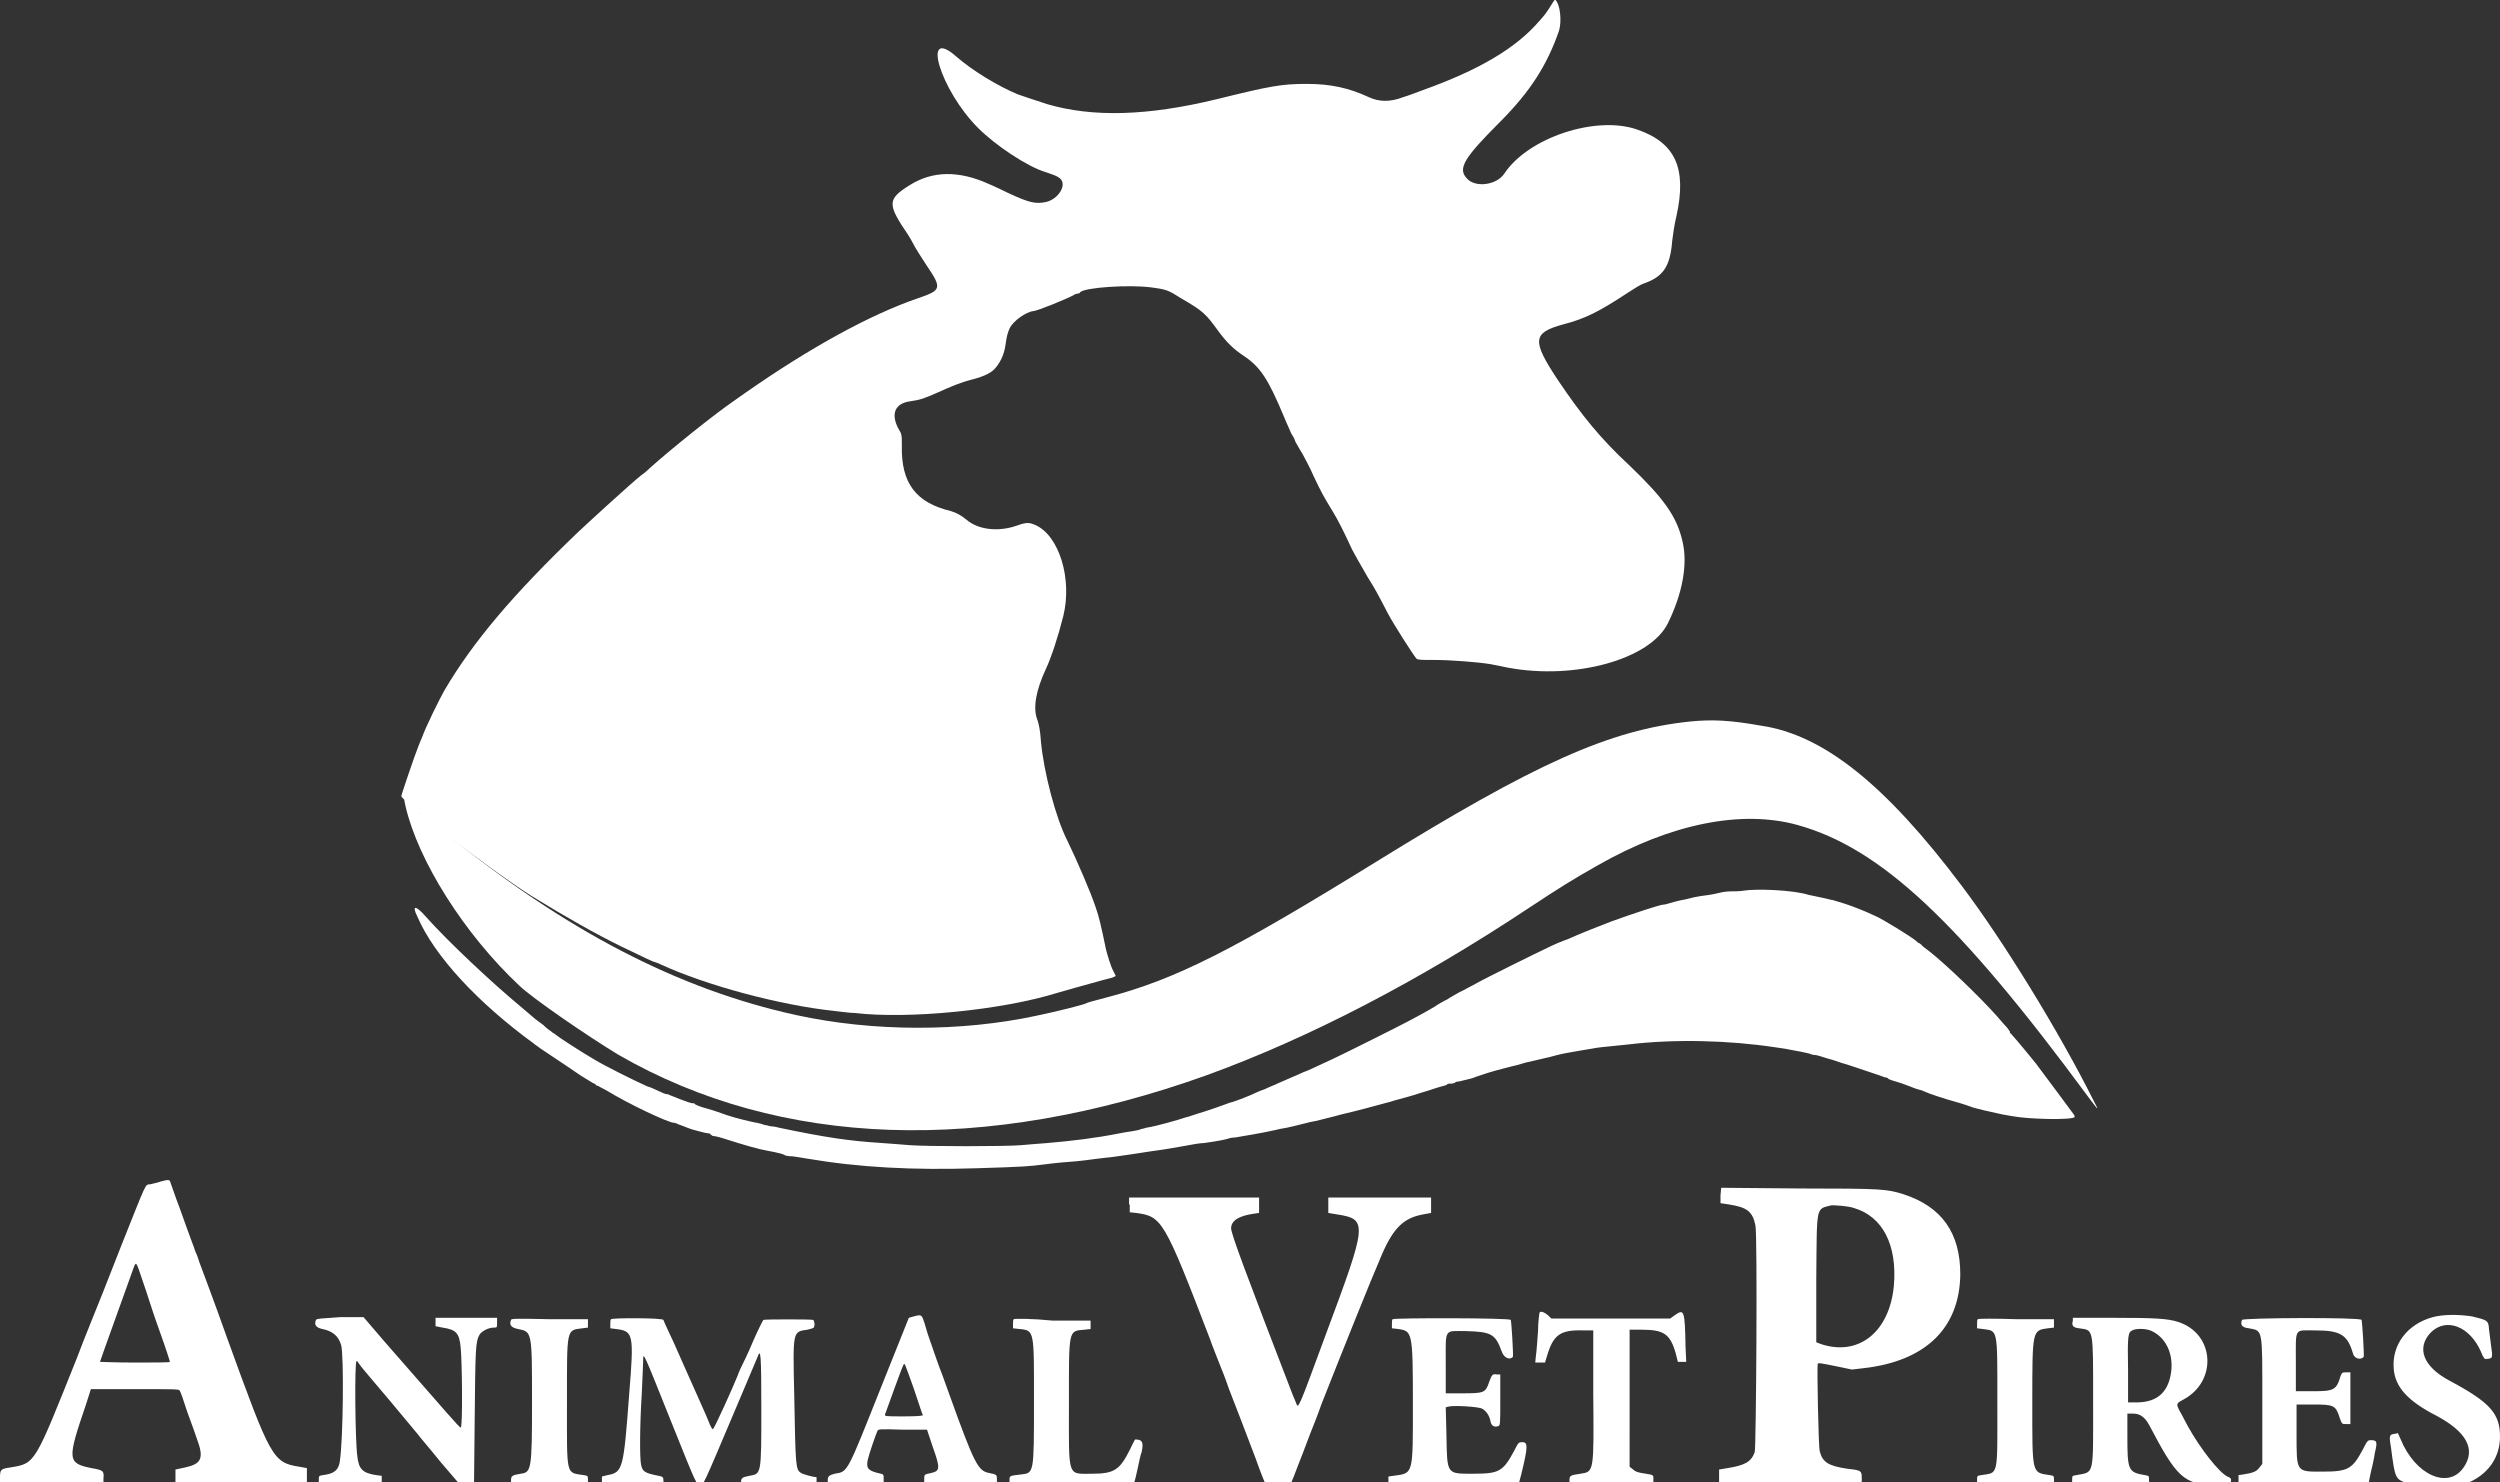 <svg xmlns="http://www.w3.org/2000/svg" xmlns:xlink="http://www.w3.org/1999/xlink" id="svg" x="0px" y="0px" viewBox="0 0 357.6 212" style="enable-background:new 0 0 357.6 212;" xml:space="preserve"><rect x="0" y="0" width="357.6" height="212" fill="#333333" stroke="none"/><style type="text/css">	.st0{fill-rule:evenodd;clip-rule:evenodd;fill:#FFFFFF;}</style><g>	<path id="path3_00000152248415822243056590000015049591976409095072_" class="st0" d="M23,169c-0.5,0.2-1.2,0.3-1.5,0.4  c-0.8,0.1-0.4-0.6-4.2,8.9c-1.7,4.4-3.7,9.4-4.4,11.1c-0.7,1.7-1.5,3.8-1.8,4.6c-6.2,15.5-6,15.3-9.6,15.9  c-1.4,0.2-1.5,0.3-1.5,1.5v1h7.4h7.4v-0.9c0.1-1.1,0-1.2-1.7-1.5c-3.5-0.7-3.5-1.2-0.8-9.1l0.7-2.2h6.3c5.7,0,6.3,0,6.4,0.2  c0.1,0.1,0.6,1.5,1.1,3.1c0.6,1.6,1.2,3.3,1.4,3.9c1,2.7,0.6,3.5-1.7,4l-1.4,0.3v1.1v1.1h9.4h9.4v-1.1V210l-1.1-0.2  c-3.8-0.6-4.1-1.3-10.2-18.1c-2.2-6.2-3.7-10.1-4.1-11.2c-0.2-0.7-0.5-1.4-0.6-1.6c-0.1-0.4-0.5-1.3-2.2-6.1  c-0.7-1.8-1.2-3.4-1.3-3.6C24.3,168.7,24.1,168.7,23,169 M246.1,171v1.1l1.3,0.2c2.5,0.4,3.3,1,3.7,3c0.3,1.5,0.1,31.6-0.1,32.4  c-0.5,1.4-1.4,1.9-3.9,2.3l-1.2,0.2v1.1v1.1H256c11.2,0,10.3,0.1,10.3-1.1c0-0.9-0.1-1-2-1.2c-2.7-0.4-3.6-0.9-4-2.5  c-0.2-0.6-0.4-12-0.3-12.5c0.1-0.2,0.5-0.1,2.5,0.3l2.4,0.5l1.7-0.2c8.8-1,13.7-5.7,13.8-13.4c0-5.9-2.6-9.7-8.2-11.5  c-2.3-0.7-2.8-0.8-14.7-0.8l-11.3-0.1L246.1,171 M161.6,172.3v1.1l0.9,0.1c3.7,0.5,4,0.9,10.6,18.1c0.3,0.9,1,2.6,1.5,3.9  c0.5,1.2,1,2.6,1.2,3.2c0.8,2,2.5,6.5,3.8,9.9c0.7,2,1.4,3.7,1.5,3.9s0.3,0.3,1.7,0.3h1.6l0.7-1.7c0.4-1,0.9-2.4,1.2-3.1  c0.3-0.8,0.8-2.1,1.1-2.9c0.3-0.8,1.1-2.7,1.6-4.2c2.8-7.1,7.2-18.1,8.6-21.3c1.7-4,3.2-5.4,6-5.9l1.1-0.2v-1.1v-1.1h-7.3H190v1.1  v1.1l1.2,0.2c4.5,0.7,4.4,1.2-1.6,17.3c-3.9,10.6-3.9,10.6-4.2,9.7c-0.1-0.2-0.3-0.8-0.5-1.2c-6.7-17.4-8.8-23-8.8-23.8  c0-1.1,1.1-1.8,3.3-2.1l0.7-0.1v-1.1v-1.1h-9.3h-9.3v1 M265.2,172.8c4.1,1.2,6.2,5.3,5.7,11.1c-0.6,6.5-4.9,10.1-10.3,8.4l-0.8-0.3  v-9.1c0.1-10.7-0.1-9.9,2.2-10.5C262.5,172.4,264.4,172.5,265.2,172.8 M20.4,183.2c0.4,1.1,0.8,2.4,0.9,2.7s0.8,2.5,1.6,4.7  c0.8,2.2,1.4,4.1,1.4,4.2s-2.3,0.1-5,0.1s-5-0.1-5-0.1c0-0.1,4.3-12,4.9-13.7C19.5,180.5,19.5,180.5,20.4,183.2 M220.2,187.8  c0,0.1-0.2,1.2-0.2,2.6c-0.1,1.3-0.2,2.9-0.3,3.5l-0.1,1h0.7h0.7l0.3-1c0.9-3,1.9-3.7,5.2-3.6h1.4v9.1c0.1,11.2,0.1,11.1-1.8,11.4  c-1.5,0.2-1.6,0.3-1.6,0.9v0.5h6h6v-0.6c0-0.7,0.1-0.6-1.7-0.9c-0.5-0.1-0.9-0.2-1.2-0.5l-0.5-0.4V200v-9.8h1.7  c3.2,0,4.1,0.6,4.9,3.4l0.3,1.2h0.6h0.6l-0.1-2.1c-0.1-5.3-0.2-5.5-1.5-4.6l-0.7,0.5h-8.5h-8.5l-0.4-0.4  C220.8,187.6,220.3,187.5,220.2,187.8 M130.7,188.3l-0.7,0.2l-4,10c-4.9,12.3-4.7,12-6.6,12.3c-0.8,0.2-1,0.4-1,0.9v0.4h4h4v-0.6  c0-0.5,0-0.6-0.4-0.7c-1.8-0.4-2.1-0.7-1.9-1.9c0.2-0.9,1.2-3.8,1.4-4.2c0.1-0.3,0.4-0.3,3.6-0.2h3.5l0.8,2.4  c1.1,3.1,1.1,3.5-0.2,3.8c-1,0.2-1,0.2-1,0.9v0.6h5.2h5.2v-0.6c0-0.6,0-0.7-1.1-0.9c-1.6-0.3-2.1-1.2-5.8-11.5  c-0.4-1.1-0.8-2.2-0.9-2.5c-0.6-1.5-1.2-3.3-2.1-5.9C131.8,187.8,132,188,130.7,188.3 M348,188.4c-3.7,1-5.9,4-5.6,7.4  c0.2,2.6,2,4.6,6.1,6.7c4.3,2.3,5.7,4.8,3.9,7.4c-2.2,3.2-6.9,1.1-9-4L343,205l-0.5,0.1c-0.7,0.1-0.8,0.2-0.5,1.9  c0.6,4.6,0.6,4.6,2.5,5.2c6.9,2.2,13.1-1,13.1-6.7c0-3.3-1.4-4.9-7.2-8c-3.8-2-4.8-4.7-2.7-6.9c2.2-2.2,5.6-0.9,7.2,2.8  c0.2,0.6,0.5,1,0.6,1c1.1-0.1,1.1,0,0.8-2.1c-0.1-1-0.3-2.1-0.3-2.5c-0.1-0.9-0.3-1-2.4-1.5C351.7,188,349.5,188,348,188.4   M45.2,188.8c-0.3,0.7,0,1.1,0.9,1.3c1.5,0.3,2.3,1,2.7,2.3c0.4,1.4,0.3,13.5-0.2,16.7c-0.2,1.2-0.8,1.7-2.4,1.9  c-0.6,0.1-0.6,0.1-0.6,0.7v0.6h4.5h4.5v-0.6v-0.6l-0.8-0.1c-1.9-0.3-2.5-0.8-2.7-2.8c-0.3-2.2-0.4-13.5-0.1-13.5  c0.1,0,0.2,0.1,0.2,0.1c0,0.1,0.2,0.3,0.4,0.6s2.1,2.5,4.2,5c2.1,2.5,3.9,4.7,4,4.8c0.1,0.2,1.6,1.9,3.2,3.9l3,3.5h0.9h0.9l0.1-9.7  c0.1-9.8,0.1-11,0.7-12c0.3-0.5,1.3-1,2-1c0.5,0,0.5,0,0.5-0.7v-0.7h-4.4h-4.4v0.6v0.6l1,0.2c2,0.3,2.4,0.8,2.6,2.9  c0.2,2.1,0.3,11.4,0,11.4c-0.2,0-1.8-1.9-10.9-12.3l-3-3.5h-3.3C45.9,188.6,45.3,188.6,45.2,188.8 M73.1,188.8  c-0.3,0.7,0,1.1,1,1.3c2,0.4,2,0.3,2,10.5c0,9.6-0.1,10-1.6,10.2c-1.2,0.2-1.4,0.3-1.4,0.9v0.6h5.5h5.5v-0.6c0-0.6,0-0.6-0.6-0.7  c-2.6-0.4-2.4,0.3-2.4-10.5c0-10.6-0.1-10.2,2.2-10.5l0.8-0.1v-0.6v-0.6h-5.4C74,188.6,73.1,188.6,73.1,188.8 M87.4,188.7  c-0.1,0.1-0.1,0.4-0.1,0.7v0.6l0.8,0.1c2.5,0.3,2.6,0.7,1.9,9.3c-0.8,10.7-0.9,11.2-3.1,11.6l-0.8,0.2v0.6v0.6h4.4h4.4v-0.6  c0-0.5-0.1-0.6-0.7-0.7c-2-0.4-2.3-0.6-2.5-1.6c-0.2-0.8-0.2-5.4,0.1-10.2c0.1-2.2,0.2-4.4,0.2-4.8c0-1.2,0.1-0.9,3.9,8.6  c3.9,9.7,3.7,9.3,4.3,9.2c0.5-0.1,0,1.1,5.2-11.2c1.5-3.6,2.9-6.8,3-7.1c0.4-1.1,0.5-0.4,0.5,7.5c0,9.5,0,9.3-1.7,9.6  c-1,0.2-1.2,0.3-1.2,0.9v0.5h5.4h5.4v-0.6c0-0.3,0-0.6,0-0.6c-0.4,0-1.9-0.4-2.2-0.6c-0.8-0.5-0.8-0.7-1-11.5  c-0.2-8.9-0.2-8.7,1.9-9c0.4-0.1,0.8-0.2,0.9-0.3c0.2-0.3,0.1-1-0.1-1.1c-0.3-0.1-6.9-0.1-7.1,0c-0.1,0.1-0.8,1.5-1.5,3.1  c-0.7,1.7-1.5,3.3-1.7,3.7s-0.4,0.9-0.5,1.2c-0.5,1.3-3.3,7.5-3.5,7.6c-0.1,0.1-0.2-0.1-0.4-0.5c-0.1-0.3-1-2.4-2-4.6  c-1-2.2-2.4-5.4-3.2-7.2c-0.8-1.7-1.5-3.2-1.5-3.3C94.7,188.5,87.6,188.5,87.4,188.7 M145,188.7c-0.1,0.1-0.1,0.4-0.1,0.7v0.6  l0.9,0.1c2.2,0.2,2.1,0.2,2.1,10.5c0,10.1,0,10.1-1.8,10.3s-1.7,0.2-1.7,0.9v0.6h8.8c8.3,0,8.9,0,9-0.3c0.1-0.1,0.3-1,0.5-1.9  s0.4-2,0.6-2.5c0.3-1.4,0.1-1.8-0.9-1.8c-0.1,0-0.4,0.7-0.8,1.5c-1.4,2.8-2.2,3.4-5.3,3.4c-3.7,0-3.4,0.8-3.4-10.1  c0-10.6-0.1-10.3,2.2-10.5l0.9-0.1v-0.6v-0.6h-5.4C147.6,188.6,145.1,188.6,145,188.7 M199.2,188.7c-0.1,0.1-0.1,0.4-0.1,0.7v0.6  l0.9,0.1c2,0.3,2.1,0.4,2.1,10.5c0,10.5,0.1,10.1-2.8,10.5l-0.7,0.1v0.6v0.6h9.3h9.3l0.4-1.5c1-4.1,1-4.7,0-4.6  c-0.4,0-0.5,0.2-1,1.2c-1.6,3-2.2,3.3-5.8,3.3c-3.9,0-3.8,0.2-3.9-5.5l-0.1-4l0.4-0.1c0.7-0.2,4.3,0,4.8,0.3  c0.6,0.3,1.1,1.1,1.2,1.8c0.1,0.6,0.5,0.9,1.1,0.7c0.3-0.1,0.3-0.3,0.3-3.7v-3.7h-0.5c-0.6-0.1-0.7,0-1.1,1.1  c-0.5,1.5-0.7,1.6-3.7,1.6h-2.5v-4.2c0-5.2-0.3-4.7,2.9-4.7c3.6,0.1,4.2,0.4,5.1,2.9c0.3,0.9,1.1,1.3,1.6,0.8  c0.1-0.1-0.2-5.1-0.3-5.3C216,188.5,199.4,188.5,199.2,188.7 M282.9,188.7c-0.1,0.1-0.1,0.4-0.1,0.7v0.6l0.8,0.1  c2.2,0.3,2.1-0.2,2.1,10.4c0,10.9,0.2,10.1-2.3,10.5c-0.6,0.1-0.6,0.1-0.6,0.7v0.6h5.5h5.5v-0.6c0-0.6,0-0.6-0.6-0.7  c-2.6-0.4-2.5,0-2.5-10.5c0-10.2,0-10.2,2.2-10.5l0.9-0.1v-0.6v-0.6h-5.3C285.4,188.6,282.9,188.6,282.9,188.7 M296.5,188.9  c-0.2,0.7,0,1,0.9,1.1c2.1,0.3,2-0.2,2,10.5c0,10.8,0.2,10-2.4,10.5c-0.6,0.1-0.6,0.1-0.6,0.7v0.6h5.5h5.5v-0.6  c0-0.6,0-0.6-0.6-0.7c-2.4-0.4-2.5-0.7-2.5-5.6v-3.2h0.8c1,0,1.7,0.5,2.3,1.6c4,7.6,4.9,8.5,9.7,8.7l1.9,0.1l0.1-0.6  c0.1-0.5,0-0.6-0.5-0.8c-1.2-0.6-3.8-3.9-5.6-7.1c-0.2-0.4-0.6-1.1-0.9-1.7c-0.9-1.6-0.9-1.6,0.2-2.2c4.9-2.6,4.5-9.4-0.7-11.1  c-1.5-0.5-3.4-0.6-9.5-0.6h-5.6L296.5,188.9 M320.7,188.8c-0.3,0.7,0,1.1,1,1.2c2,0.4,1.9-0.1,1.9,10.5v8.9l-0.4,0.5  c-0.4,0.6-1,0.8-2.3,1l-0.7,0.1v0.6v0.6h9.3h9.3l0.3-1.5c0.2-0.8,0.5-2.1,0.6-2.9c0.4-1.6,0.3-1.8-0.6-1.8c-0.4,0-0.5,0.1-1.1,1.3  c-1.5,2.8-2.1,3.2-5.7,3.2c-3.9,0-3.8,0.2-3.8-5.5v-4.1h2.3c3.1,0,3.3,0.1,3.9,2c0.3,0.8,0.3,0.8,0.9,0.8h0.6V200v-3.7h-0.6  c-0.5,0-0.6,0-0.8,0.5c-0.6,2.1-1,2.2-4.1,2.2h-2.3v-4c0-5.2-0.3-4.7,2.7-4.7c3.7,0,4.7,0.6,5.5,3.4c0.2,0.6,1,0.9,1.5,0.4  c0.1-0.1-0.2-5-0.3-5.3C337.7,188.4,320.8,188.5,320.7,188.8 M307.8,190.4c1.9,0.9,3,3,2.8,5.5c-0.3,3.1-1.9,4.7-5,4.7h-1.2v-4.5  c-0.1-5.2,0-5.5,0.6-5.8C305.5,190,307,190,307.8,190.4 M130.7,198.6c0.7,2,1.2,3.7,1.3,3.8s-0.6,0.2-2.7,0.2c-2.6,0-2.8,0-2.7-0.3  c0.3-0.8,2.4-6.7,2.6-7C129.4,194.8,129.4,195,130.7,198.6"></path>	<g>		<path id="path0" class="st0" d="M221.9,0.7c-0.7,1.1-0.8,1.3-1.8,2.4c-3.3,3.8-8.5,6.9-16.6,9.8c-0.8,0.3-2.1,0.8-2.8,1   c-1.8,0.7-3.4,0.7-4.9,0c-2.8-1.3-5.4-1.9-8.9-1.9c-3.6,0-5.2,0.3-12.9,2.2c-9.9,2.4-17.7,2.6-24.2,0.7c-2.2-0.7-3.3-1.1-4.2-1.4   c-2.9-1.2-6.5-3.4-8.8-5.4c-5.1-4.5-2.3,4.8,3.1,10.2c2.5,2.5,7,5.5,9.6,6.3c1.5,0.5,1.7,0.6,2.1,0.9c1.1,0.9-0.2,3-2,3.4   c-1.5,0.3-2.4,0.1-5.4-1.3c-1-0.5-1.9-0.9-1.9-0.9s-0.4-0.2-0.9-0.4c-4.2-1.9-8-1.9-11.3,0.2c-3.2,2-3.2,2.7-0.2,7.1   c0.2,0.3,0.6,1,0.8,1.4s1,1.7,1.8,2.9c2.3,3.4,2.2,3.6-1.3,4.8c-6.7,2.3-15.3,7-24.6,13.5c-0.6,0.4-1.4,1-1.7,1.2   c-2.5,1.7-8.9,6.8-12,9.6c-0.4,0.4-0.9,0.8-1.2,1c-1.4,1.1-7.4,6.6-9,8.1c-9.4,9-15.1,15.8-19.1,22.6c-0.7,1.2-2.8,5.5-3.2,6.7   c-0.1,0.2-0.3,0.7-0.5,1.2c-0.5,1.2-2.5,7.1-2.5,7.3c0,0.2,2.6,2.5,4.4,3.9c0.3,0.3,1.1,0.9,1.8,1.4c3.3,2.6,9.6,7.2,12.5,9   c4.7,2.9,9.3,5.5,12.8,7.2c3.3,1.6,4.6,2.2,4.7,2.2c0,0,0.4,0.1,0.8,0.3c6.7,3.1,17.3,5.9,24.9,6.7c0.9,0.1,2.3,0.3,3,0.3   c7.6,0.9,21-0.4,29-2.9c1.1-0.3,3.8-1.1,5.7-1.6c1-0.3,2-0.5,2.2-0.6l0.4-0.2l-0.3-0.6c-0.4-0.7-0.9-2.4-1.1-3.2   c-0.7-3.4-1-4.7-1.5-6.1c-0.7-2.1-2.6-6.5-4-9.4c-1.7-3.3-3.4-9.9-3.8-14.2c-0.1-1.6-0.3-2.5-0.5-3.1c-0.7-1.7-0.2-4.3,1.2-7.3   c0.8-1.7,1.8-4.8,2.5-7.6c1.3-5.3-0.6-11.5-4-13c-0.9-0.4-1.3-0.4-2.7,0.1c-2.6,0.9-5.5,0.6-7.2-0.9c-0.9-0.7-1.3-0.9-2.2-1.2   c-5-1.2-7.1-4-7-9.3c0-1.6,0-1.7-0.5-2.5c-1.1-2.1-0.5-3.6,1.7-3.9c1.4-0.2,2-0.4,3.8-1.2c2-0.9,3.4-1.5,5-1.9   c1.9-0.5,2.9-1,3.5-1.8c0.7-0.9,1.1-1.8,1.3-3c0.2-1.4,0.3-1.8,0.6-2.5c0.5-1.1,2.4-2.4,3.4-2.5c0.5,0,4.7-1.7,5.8-2.3   c0.1-0.1,0.4-0.2,0.5-0.2c0.2,0,0.4-0.1,0.4-0.2c0.7-0.7,7-1.1,10.1-0.7c2.3,0.3,2.5,0.4,4.4,1.6c3.1,1.8,3.5,2.2,5.3,4.7   c1.2,1.6,2.1,2.5,3.6,3.5c2.4,1.6,3.5,3.3,5.8,8.8c0.4,1,0.9,2,1,2.3c0.2,0.3,0.5,0.8,0.6,1.2c0.2,0.3,0.6,1.1,1,1.7   c0.3,0.6,1.1,2,1.6,3.2c1.1,2.3,1.3,2.7,2.7,5c0.8,1.3,1.7,3.1,2.8,5.5c0.3,0.6,1,1.8,2.2,3.9c1.2,1.9,1.6,2.7,2.9,5.2   c0.9,1.7,3.6,5.9,4.1,6.5c0.2,0.2,0.7,0.2,2.6,0.2c2.3,0,6.2,0.3,8,0.6c0.5,0.1,1.6,0.3,2.5,0.5c9.6,1.8,20.4-1.2,22.9-6.4   c2.1-4.3,2.8-8.4,2.1-11.5c-0.8-3.7-2.7-6.3-7.6-11c-4.1-3.8-6.8-7.1-10.3-12.3c-3.7-5.6-3.6-6.7,0.8-7.9c3.1-0.8,5.1-1.8,9.2-4.5   c0.9-0.6,1.9-1.2,2.2-1.3c2.9-1,3.9-2.4,4.2-6.2c0.1-0.8,0.3-2.3,0.6-3.5c1.5-6.8-0.1-10.5-5.7-12.4c-5.9-2-15.5,1.2-18.9,6.3   c-1.1,1.7-4.2,2.1-5.4,0.7c-1.3-1.4-0.4-2.9,4.7-8c4.4-4.4,6.8-8.2,8.5-13.1c0.4-1.3,0.2-3.7-0.5-4.4   C222.5-0.2,222.4-0.1,221.9,0.7"></path>		<path class="st0" d="M241.8,103.2c-11.6,1.2-22.2,6-45,20.1c-20.4,12.6-28.6,16.8-38.6,19.4c-1.5,0.4-2.7,0.7-2.8,0.8   c-0.3,0.2-4.3,1.2-7.2,1.8c-10.7,2.3-23.3,2.3-34.3-0.1c-16.9-3.7-33.1-12.1-50.5-26.3c-1.3-1.1-2.4-1.9-2.5-1.9s-0.1,0-0.1-0.1   c0.1-0.2-0.5-0.6-0.7-0.5c-0.1,0-0.1,0,0-0.1c0-0.1-0.1-0.3-0.3-0.5s-0.7-0.6-1.1-0.9c-0.9-0.8-1-0.8-0.7,0.4   c1.8,7.8,8.4,18.3,16.3,25.7c2,1.9,9.9,7.3,14.2,9.9c23.1,13.3,52.3,14.3,84.1,2.9c14.6-5.3,30.4-13.5,46.2-24   c4.4-2.9,6-3.9,9.7-6c10.5-6,20.6-8,28.6-5.8c11.9,3.3,23.1,13.8,41.6,38.9c1.5,2,1.6,2.1,0.8,0.6c-5-10-13-23-18.9-30.8   c-10.9-14.5-19.8-21.6-28.7-22.9C247.4,103,244.9,102.9,241.8,103.2"></path>		<path id="path2_00000147220985438134986320000003361043758680454286_" class="st0" d="M249.4,127.4c-0.5,0.1-1.3,0.1-1.8,0.1   s-1.3,0.1-1.6,0.2c-0.4,0.1-1.3,0.3-2.2,0.4c-0.8,0.1-1.8,0.3-2.1,0.4c-0.3,0.1-0.9,0.2-1.4,0.3s-1.1,0.3-1.5,0.4   c-0.3,0.1-0.7,0.2-0.9,0.2c-0.4,0-4.4,1.3-7.4,2.4c-1.6,0.6-4.6,1.8-5.7,2.3c-0.4,0.2-0.7,0.3-0.7,0.3s-0.6,0.2-1.3,0.5   s-1.3,0.6-1.5,0.7c-1.1,0.5-9,4.4-10.2,5.1c-0.8,0.4-1.8,1-2.3,1.2c-0.5,0.3-1.1,0.6-1.4,0.8c-0.3,0.2-0.6,0.4-0.7,0.4   c-0.1,0.1-0.8,0.4-1.5,0.9c-1.5,0.9-2.7,1.5-3.8,2.1c-0.9,0.5-8.9,4.5-10.6,5.3c-3.2,1.5-4.1,1.9-4.2,1.9c0,0-0.5,0.2-0.9,0.4   c-1,0.4-1.8,0.8-2.3,1c-0.2,0.1-0.5,0.2-0.7,0.3c-0.1,0.1-1,0.4-1.8,0.8c-0.9,0.3-1.7,0.7-1.9,0.8s-0.8,0.3-1.5,0.6   c-0.6,0.2-1.3,0.5-1.5,0.5c-0.5,0.2-3.3,1.2-4.7,1.6c-0.7,0.2-1.4,0.5-1.6,0.5c-1.2,0.4-4.3,1.3-5.7,1.5c-0.3,0.1-0.7,0.2-0.8,0.2   c-0.1,0.1-0.6,0.2-1.2,0.3c-0.6,0.1-1.4,0.2-1.8,0.3c-3.5,0.7-6.9,1.1-10.4,1.4c-1.1,0.1-2.8,0.2-3.7,0.3c-2.2,0.2-13.6,0.2-16,0   c-1-0.1-2.7-0.2-3.9-0.3c-4.8-0.3-8.1-0.8-14.8-2.2c-0.3-0.1-0.9-0.2-1.2-0.2c-0.3-0.1-0.8-0.2-0.9-0.2c-0.2-0.1-0.9-0.3-1.6-0.4   c-1.8-0.4-3.6-0.9-4.6-1.3c-0.5-0.2-1.5-0.5-2.2-0.7c-0.8-0.2-1.5-0.5-1.5-0.6c-0.1-0.1-0.2-0.1-0.4-0.1c-0.3,0-2.6-0.9-3.3-1.2   c-0.1-0.1-0.3-0.1-0.4-0.1s-0.6-0.2-1-0.4c-0.5-0.2-1.2-0.6-1.7-0.7c-2-0.9-6.2-3-7.5-3.8c-1.9-1.1-5.3-3.3-5.6-3.6   c-0.1-0.1-0.3-0.2-0.3-0.2s-0.2-0.1-0.4-0.3c-0.2-0.1-0.7-0.5-1.1-0.9c-1.1-0.8-1-0.7-3.2-2.6c-4.1-3.4-10.4-9.3-13.6-12.9   c-1.5-1.7-2-1.6-1.2,0c2.4,5.6,8.6,12.3,16.7,18.2c0.2,0.2,0.6,0.4,0.8,0.6c0.4,0.3,3.2,2.1,5.8,3.9c1,0.6,1.9,1.2,2,1.2   s0.2,0.1,0.2,0.1c0,0.1,0.1,0.2,0.3,0.2c0.2,0.1,0.7,0.4,1.3,0.7c3.1,1.9,8.8,4.6,9.6,4.6c0.2,0,0.3,0.1,0.4,0.1   c0.1,0.1,0.8,0.3,1.5,0.6s1.7,0.5,2,0.6c0.4,0.1,0.8,0.2,1,0.2s0.3,0.1,0.4,0.2c0.1,0.1,0.2,0.2,0.4,0.2c0.2,0,1,0.2,1.9,0.5   c2.5,0.8,4.6,1.4,5.8,1.6c1.6,0.3,2.3,0.5,2.4,0.6s0.6,0.2,1.2,0.2c0.6,0.1,1.4,0.2,1.9,0.3c7.6,1.3,15.3,1.7,24.5,1.4   c6.8-0.2,7.6-0.3,9.2-0.5c0.7-0.1,2.4-0.3,3.8-0.4c1.4-0.1,3.1-0.3,3.7-0.4c0.6-0.1,1.8-0.2,2.6-0.3s2.1-0.3,2.8-0.4   c0.7-0.1,1.9-0.3,2.6-0.4c1.3-0.2,1.7-0.2,5-0.8c1-0.2,2.2-0.4,2.7-0.4c2.2-0.3,3-0.5,3.4-0.6c0.2-0.1,0.7-0.2,1.1-0.2   c1.7-0.3,3.7-0.6,5.9-1.1c0.3-0.1,1-0.2,1.5-0.3s1.3-0.3,1.7-0.4c0.4-0.1,1.2-0.3,1.6-0.4c0.5-0.1,1.1-0.2,1.4-0.3   c0.3-0.1,1.7-0.4,3.1-0.8c2.6-0.6,4.7-1.2,6.2-1.6c0.5-0.1,1.1-0.3,1.4-0.4c1.8-0.5,2.3-0.6,3.8-1.1c1.4-0.4,1.8-0.6,2.9-0.9   c0.4-0.1,0.8-0.2,0.8-0.3c0.1-0.1,0.3-0.1,0.6-0.1c0.2,0,0.5-0.1,0.5-0.1c0-0.1,0.3-0.2,0.5-0.2s0.8-0.2,1.3-0.3s1.1-0.3,1.3-0.4   c0.3-0.1,0.9-0.3,1.5-0.5s1.7-0.5,2.5-0.7s1.5-0.4,1.6-0.4s0.7-0.2,1.4-0.4c1.2-0.3,3.2-0.7,4.6-1.1c0.3-0.1,0.9-0.2,1.4-0.3   s1.2-0.2,1.7-0.3s1.3-0.2,1.8-0.3c1-0.2,1.3-0.2,5.2-0.6c6.6-0.8,14.4-0.6,21,0.4c0.6,0.1,1.5,0.2,1.9,0.3c1.2,0.2,2.6,0.5,3,0.6   c0.2,0.1,0.5,0.2,0.8,0.2s1.1,0.3,1.8,0.5c0.8,0.2,1.6,0.5,1.9,0.6s0.7,0.2,1,0.3s1.5,0.5,2.7,0.9s2.4,0.8,2.6,0.9   c0.2,0,0.5,0.1,0.5,0.2c0.1,0.1,0.7,0.3,1.4,0.5c0.7,0.2,1.4,0.5,1.7,0.6c0.3,0.1,0.7,0.3,1.1,0.4c0.3,0.1,0.8,0.2,0.9,0.3   c0.9,0.4,2.7,1,5.2,1.7c0.6,0.2,1.3,0.4,1.5,0.5c0.4,0.2,3.5,0.9,4.5,1.1c2.1,0.4,3,0.5,5,0.6c1.9,0.1,4.2,0.1,5.1-0.1   c0.3-0.1,0.3-0.1,0.2-0.4c-0.2-0.3-4.6-6.2-5.5-7.4c-2.1-2.6-3.5-4.2-3.6-4.3c-0.1,0-0.1-0.1-0.1-0.2c0-0.1-0.2-0.3-0.4-0.6   c-0.2-0.2-0.9-1-1.5-1.7c-2.4-2.7-7.3-7.4-9.6-9.2c-0.5-0.4-1.1-0.8-1.2-1c-0.1-0.1-0.3-0.2-0.3-0.2c-0.1,0-0.2-0.1-0.4-0.3   c-0.7-0.6-4.9-3.2-5.9-3.6c-0.2-0.1-0.7-0.3-1.1-0.5c-1.4-0.6-3-1.2-4.1-1.5c-0.4-0.1-0.9-0.3-1.1-0.3c-0.3-0.1-1.3-0.3-3.2-0.7   C256.5,127.3,251.3,127.1,249.4,127.4"></path>	</g></g></svg>